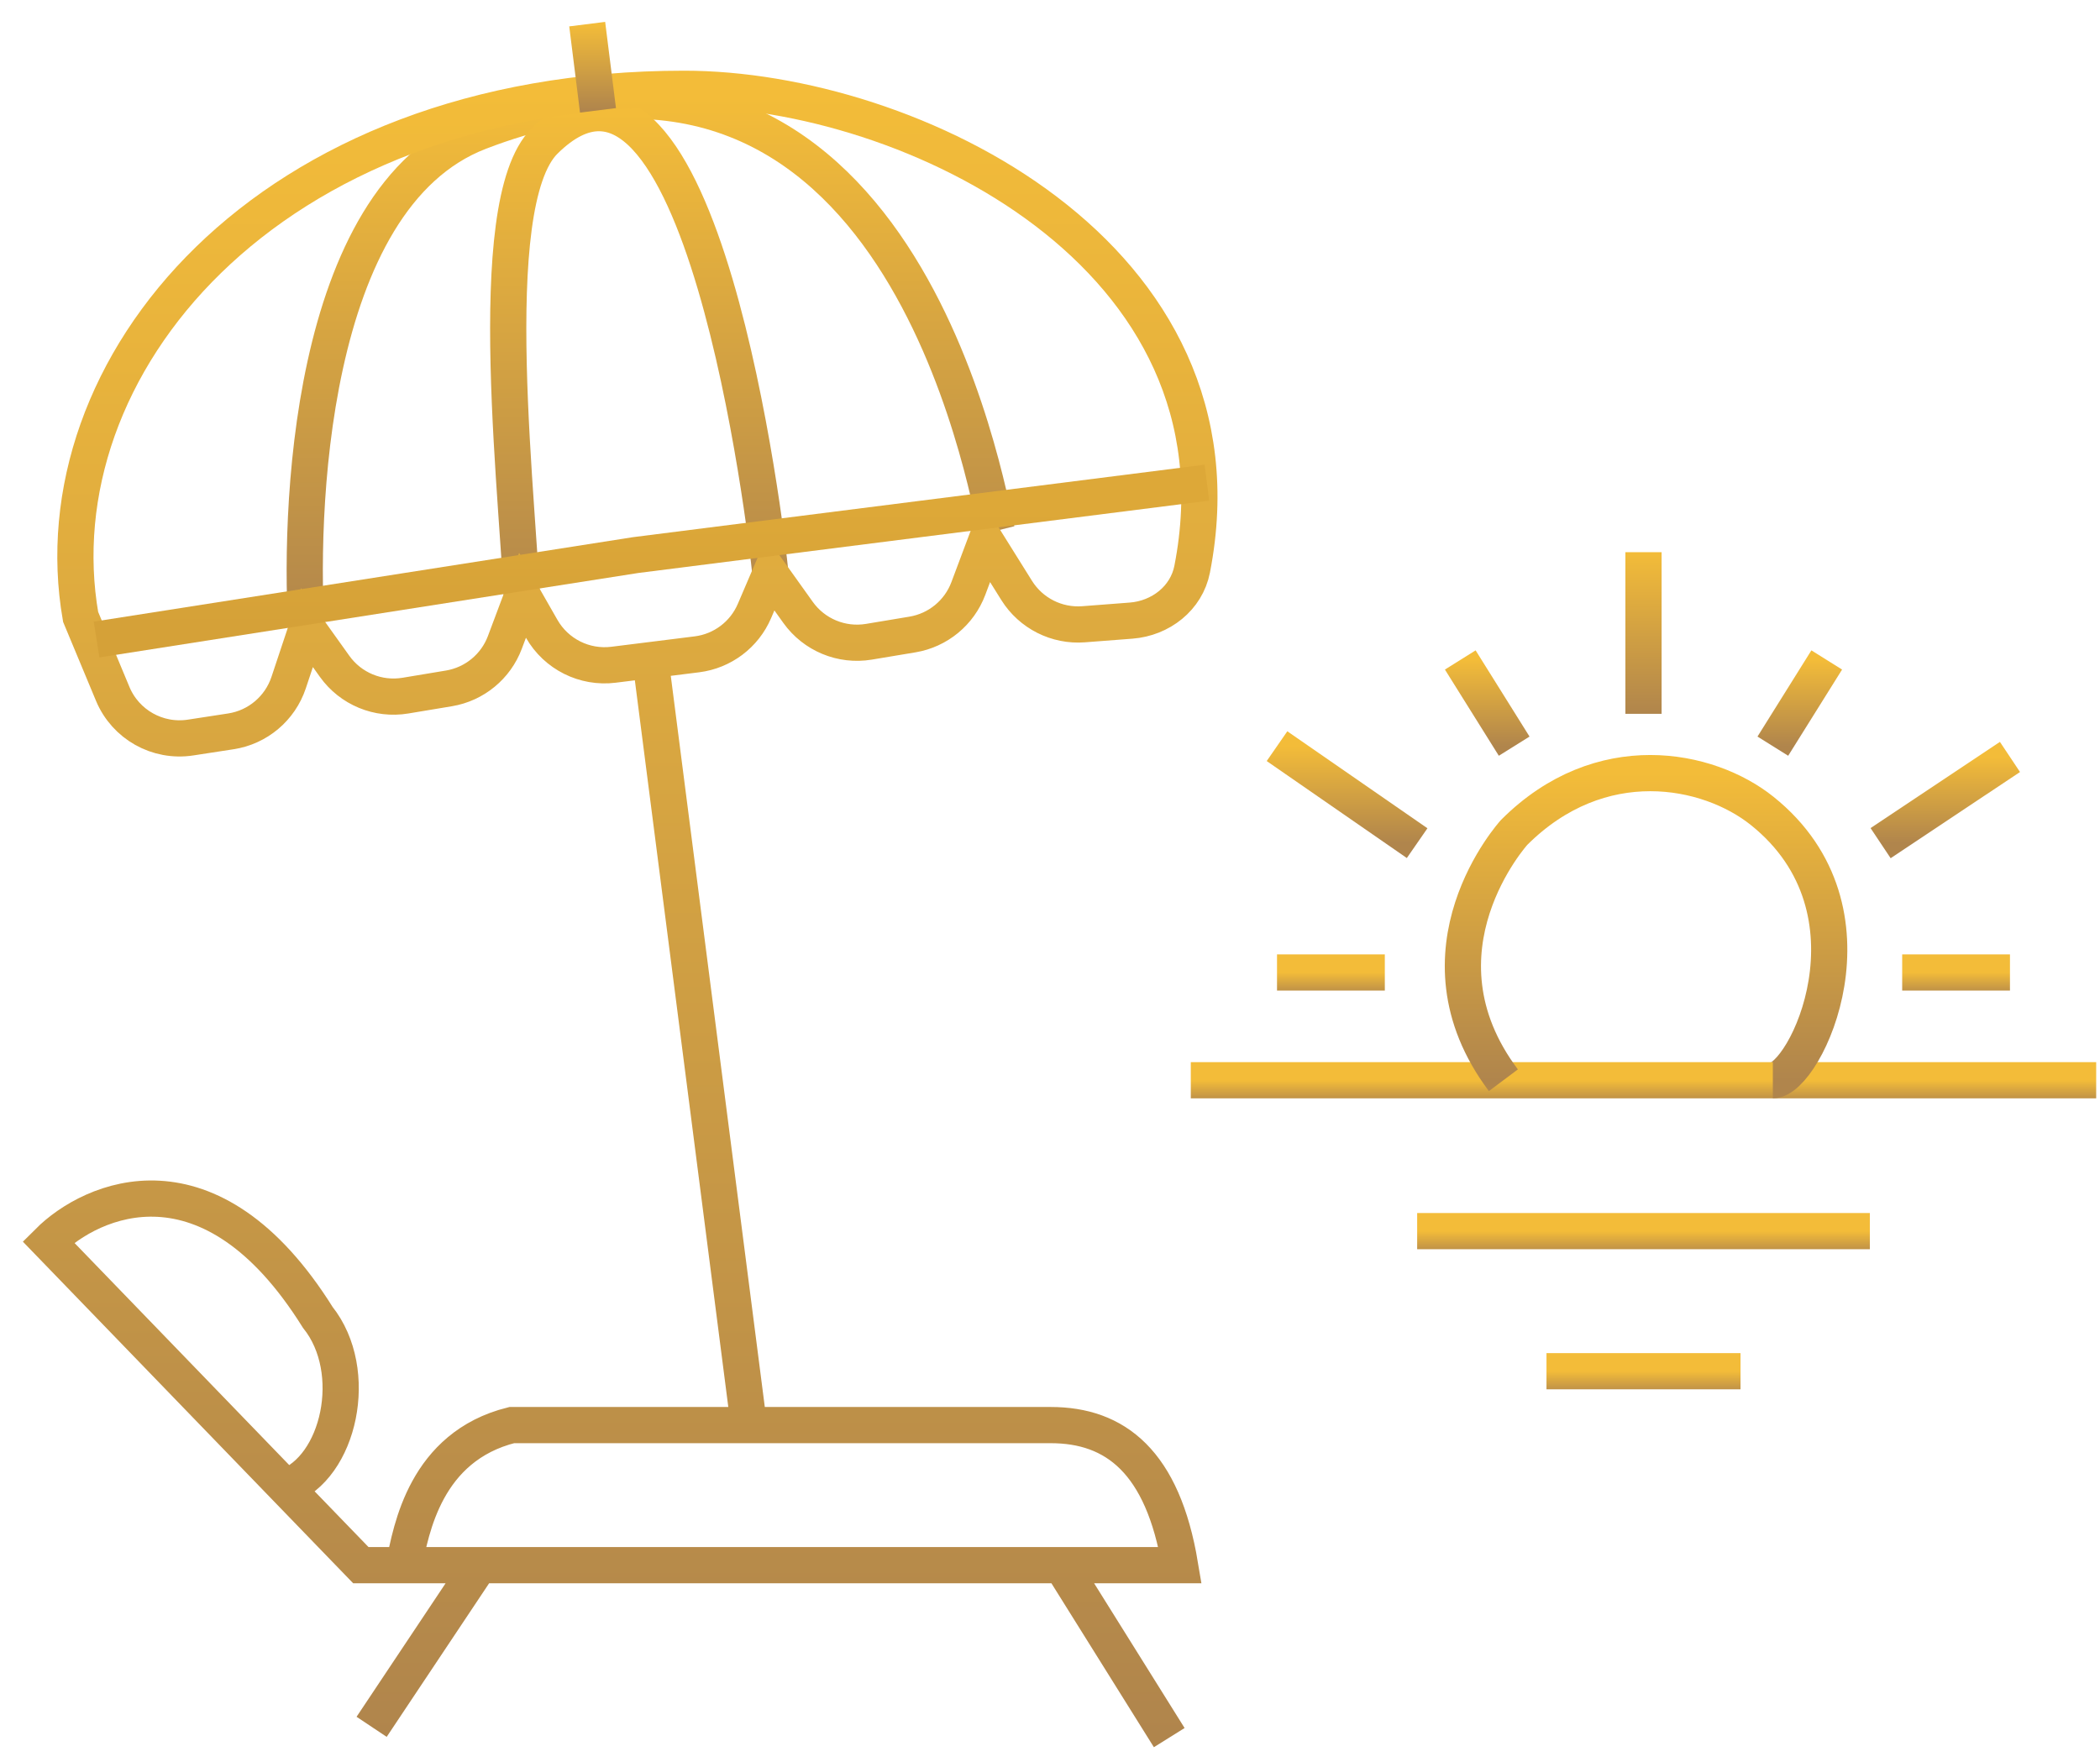 <?xml version="1.0" encoding="UTF-8"?> <svg xmlns="http://www.w3.org/2000/svg" width="87" height="73" viewBox="0 0 87 73" fill="none"> <path d="M64.069 56.818H72.107" stroke="url(#paint0_linear_94_26)" stroke-width="1.5"></path> <path d="M58.711 51.013H77.466" stroke="url(#paint1_linear_94_26)" stroke-width="1.5"></path> <path d="M49.333 44.761H86.842" stroke="url(#paint2_linear_94_26)" stroke-width="1.5"></path> <path d="M52.905 40.296H57.371" stroke="url(#paint3_linear_94_26)" stroke-width="1.5"></path> <path d="M78.805 40.296H83.27" stroke="url(#paint4_linear_94_26)" stroke-width="1.5"></path> <path d="M52.905 30.918L58.71 34.937" stroke="url(#paint5_linear_94_26)" stroke-width="1.5"></path> <path d="M83.27 31.365L77.911 34.937" stroke="url(#paint6_linear_94_26)" stroke-width="1.5"></path> <path d="M75.679 27.346L73.446 30.918" stroke="url(#paint7_linear_94_26)" stroke-width="1.5"></path> <path d="M60.497 27.346L62.73 30.918" stroke="url(#paint8_linear_94_26)" stroke-width="1.5"></path> <path d="M68.088 22.88V29.578" stroke="url(#paint9_linear_94_26)" stroke-width="1.5"></path> <path d="M62.283 44.761C58.264 39.403 62.729 34.491 62.729 34.491C66.302 30.918 70.767 31.811 73 33.597C78.183 37.744 74.786 44.761 73.446 44.761" stroke="url(#paint10_linear_94_26)" stroke-width="1.5"></path> <path d="M12.717 26.453C12.36 21.451 12.717 8.213 19.862 5.465C37.277 -1.233 40.849 20.201 41.296 21.987" stroke="url(#paint11_linear_94_26)" stroke-width="1.5"></path> <path d="M21.682 26.006C21.549 21.2 19.896 8.477 22.567 5.836C29.076 -0.602 31.751 22.057 31.918 23.773" stroke="url(#paint12_linear_94_26)" stroke-width="1.5"></path> <path d="M16.736 64.855H14.95L11.824 61.622M16.736 64.855C17.034 63.367 17.629 59.943 21.201 59.05H31.025M16.736 64.855H19.862M11.824 61.622L2 51.459C3.786 49.673 8.698 47.44 13.164 54.585C14.95 56.818 14.057 60.836 11.824 61.622ZM19.862 64.855L15.396 71.553M19.862 64.855L43.975 64.855M43.975 64.855L48.887 64.855C48.172 60.568 46.208 59.05 43.528 59.05H31.025M43.975 64.855L48.44 72M31.025 59.05L27.006 27.792M31.918 23.773L31.256 25.318C30.837 26.297 29.929 26.981 28.871 27.113L25.419 27.544C24.217 27.695 23.043 27.107 22.442 26.056L21.648 24.667L20.916 26.618C20.54 27.621 19.657 28.347 18.6 28.524L16.796 28.824C15.666 29.013 14.527 28.541 13.862 27.609L12.717 26.006L11.957 28.287C11.601 29.354 10.678 30.133 9.567 30.304L7.894 30.561C6.53 30.771 5.199 30.023 4.669 28.75L3.34 25.56C1.553 15.289 10.931 3.679 28.346 3.679C37.706 3.679 51.932 10.571 49.39 23.583C49.155 24.788 48.084 25.622 46.86 25.716L44.893 25.867C43.78 25.953 42.711 25.413 42.119 24.466L40.849 22.434L40.117 24.385C39.741 25.388 38.858 26.115 37.802 26.291L35.997 26.592C34.867 26.78 33.729 26.308 33.063 25.376L31.918 23.773Z" stroke="url(#paint13_linear_94_26)" stroke-width="1.5"></path> <path d="M24.327 1L24.774 4.572" stroke="url(#paint14_linear_94_26)" stroke-width="1.5"></path> <path d="M4 26.5L26.336 23L50 20" stroke="url(#paint15_linear_94_26)" stroke-width="1.5"></path> <defs> <linearGradient id="paint0_linear_94_26" x1="68.088" y1="56.818" x2="68.088" y2="57.818" gradientUnits="userSpaceOnUse"> <stop stop-color="#F3BC39"></stop> <stop offset="1" stop-color="#B0854C"></stop> </linearGradient> <linearGradient id="paint1_linear_94_26" x1="68.088" y1="51.013" x2="68.088" y2="52.013" gradientUnits="userSpaceOnUse"> <stop stop-color="#F3BC39"></stop> <stop offset="1" stop-color="#B0854C"></stop> </linearGradient> <linearGradient id="paint2_linear_94_26" x1="68.088" y1="44.761" x2="68.088" y2="45.761" gradientUnits="userSpaceOnUse"> <stop stop-color="#F3BC39"></stop> <stop offset="1" stop-color="#B0854C"></stop> </linearGradient> <linearGradient id="paint3_linear_94_26" x1="55.138" y1="40.296" x2="55.138" y2="41.296" gradientUnits="userSpaceOnUse"> <stop stop-color="#F3BC39"></stop> <stop offset="1" stop-color="#B0854C"></stop> </linearGradient> <linearGradient id="paint4_linear_94_26" x1="81.037" y1="40.296" x2="81.037" y2="41.296" gradientUnits="userSpaceOnUse"> <stop stop-color="#F3BC39"></stop> <stop offset="1" stop-color="#B0854C"></stop> </linearGradient> <linearGradient id="paint5_linear_94_26" x1="55.808" y1="30.918" x2="55.808" y2="34.937" gradientUnits="userSpaceOnUse"> <stop stop-color="#F3BC39"></stop> <stop offset="1" stop-color="#B0854C"></stop> </linearGradient> <linearGradient id="paint6_linear_94_26" x1="80.59" y1="31.365" x2="80.59" y2="34.937" gradientUnits="userSpaceOnUse"> <stop stop-color="#F3BC39"></stop> <stop offset="1" stop-color="#B0854C"></stop> </linearGradient> <linearGradient id="paint7_linear_94_26" x1="74.563" y1="27.346" x2="74.563" y2="30.918" gradientUnits="userSpaceOnUse"> <stop stop-color="#F3BC39"></stop> <stop offset="1" stop-color="#B0854C"></stop> </linearGradient> <linearGradient id="paint8_linear_94_26" x1="61.613" y1="27.346" x2="61.613" y2="30.918" gradientUnits="userSpaceOnUse"> <stop stop-color="#F3BC39"></stop> <stop offset="1" stop-color="#B0854C"></stop> </linearGradient> <linearGradient id="paint9_linear_94_26" x1="68.588" y1="22.88" x2="68.588" y2="29.578" gradientUnits="userSpaceOnUse"> <stop stop-color="#F3BC39"></stop> <stop offset="1" stop-color="#B0854C"></stop> </linearGradient> <linearGradient id="paint10_linear_94_26" x1="68.194" y1="32.035" x2="68.194" y2="44.761" gradientUnits="userSpaceOnUse"> <stop stop-color="#F3BC39"></stop> <stop offset="1" stop-color="#B0854C"></stop> </linearGradient> <linearGradient id="paint11_linear_94_26" x1="26.96" y1="4.173" x2="26.96" y2="26.453" gradientUnits="userSpaceOnUse"> <stop stop-color="#F3BC39"></stop> <stop offset="1" stop-color="#B0854C"></stop> </linearGradient> <linearGradient id="paint12_linear_94_26" x1="26.486" y1="4.688" x2="26.486" y2="26.006" gradientUnits="userSpaceOnUse"> <stop stop-color="#F3BC39"></stop> <stop offset="1" stop-color="#B0854C"></stop> </linearGradient> <linearGradient id="paint13_linear_94_26" x1="25.845" y1="3.679" x2="25.845" y2="72" gradientUnits="userSpaceOnUse"> <stop stop-color="#F3BC39"></stop> <stop offset="1" stop-color="#B0854C"></stop> </linearGradient> <linearGradient id="paint14_linear_94_26" x1="24.55" y1="1" x2="24.55" y2="4.572" gradientUnits="userSpaceOnUse"> <stop stop-color="#F3BC39"></stop> <stop offset="1" stop-color="#B0854C"></stop> </linearGradient> <linearGradient id="paint15_linear_94_26" x1="26.336" y1="21.094" x2="26.336" y2="26.006" gradientUnits="userSpaceOnUse"> <stop stop-color="#DDA838"></stop> <stop offset="1" stop-color="#D5A138"></stop> </linearGradient> </defs> </svg> 